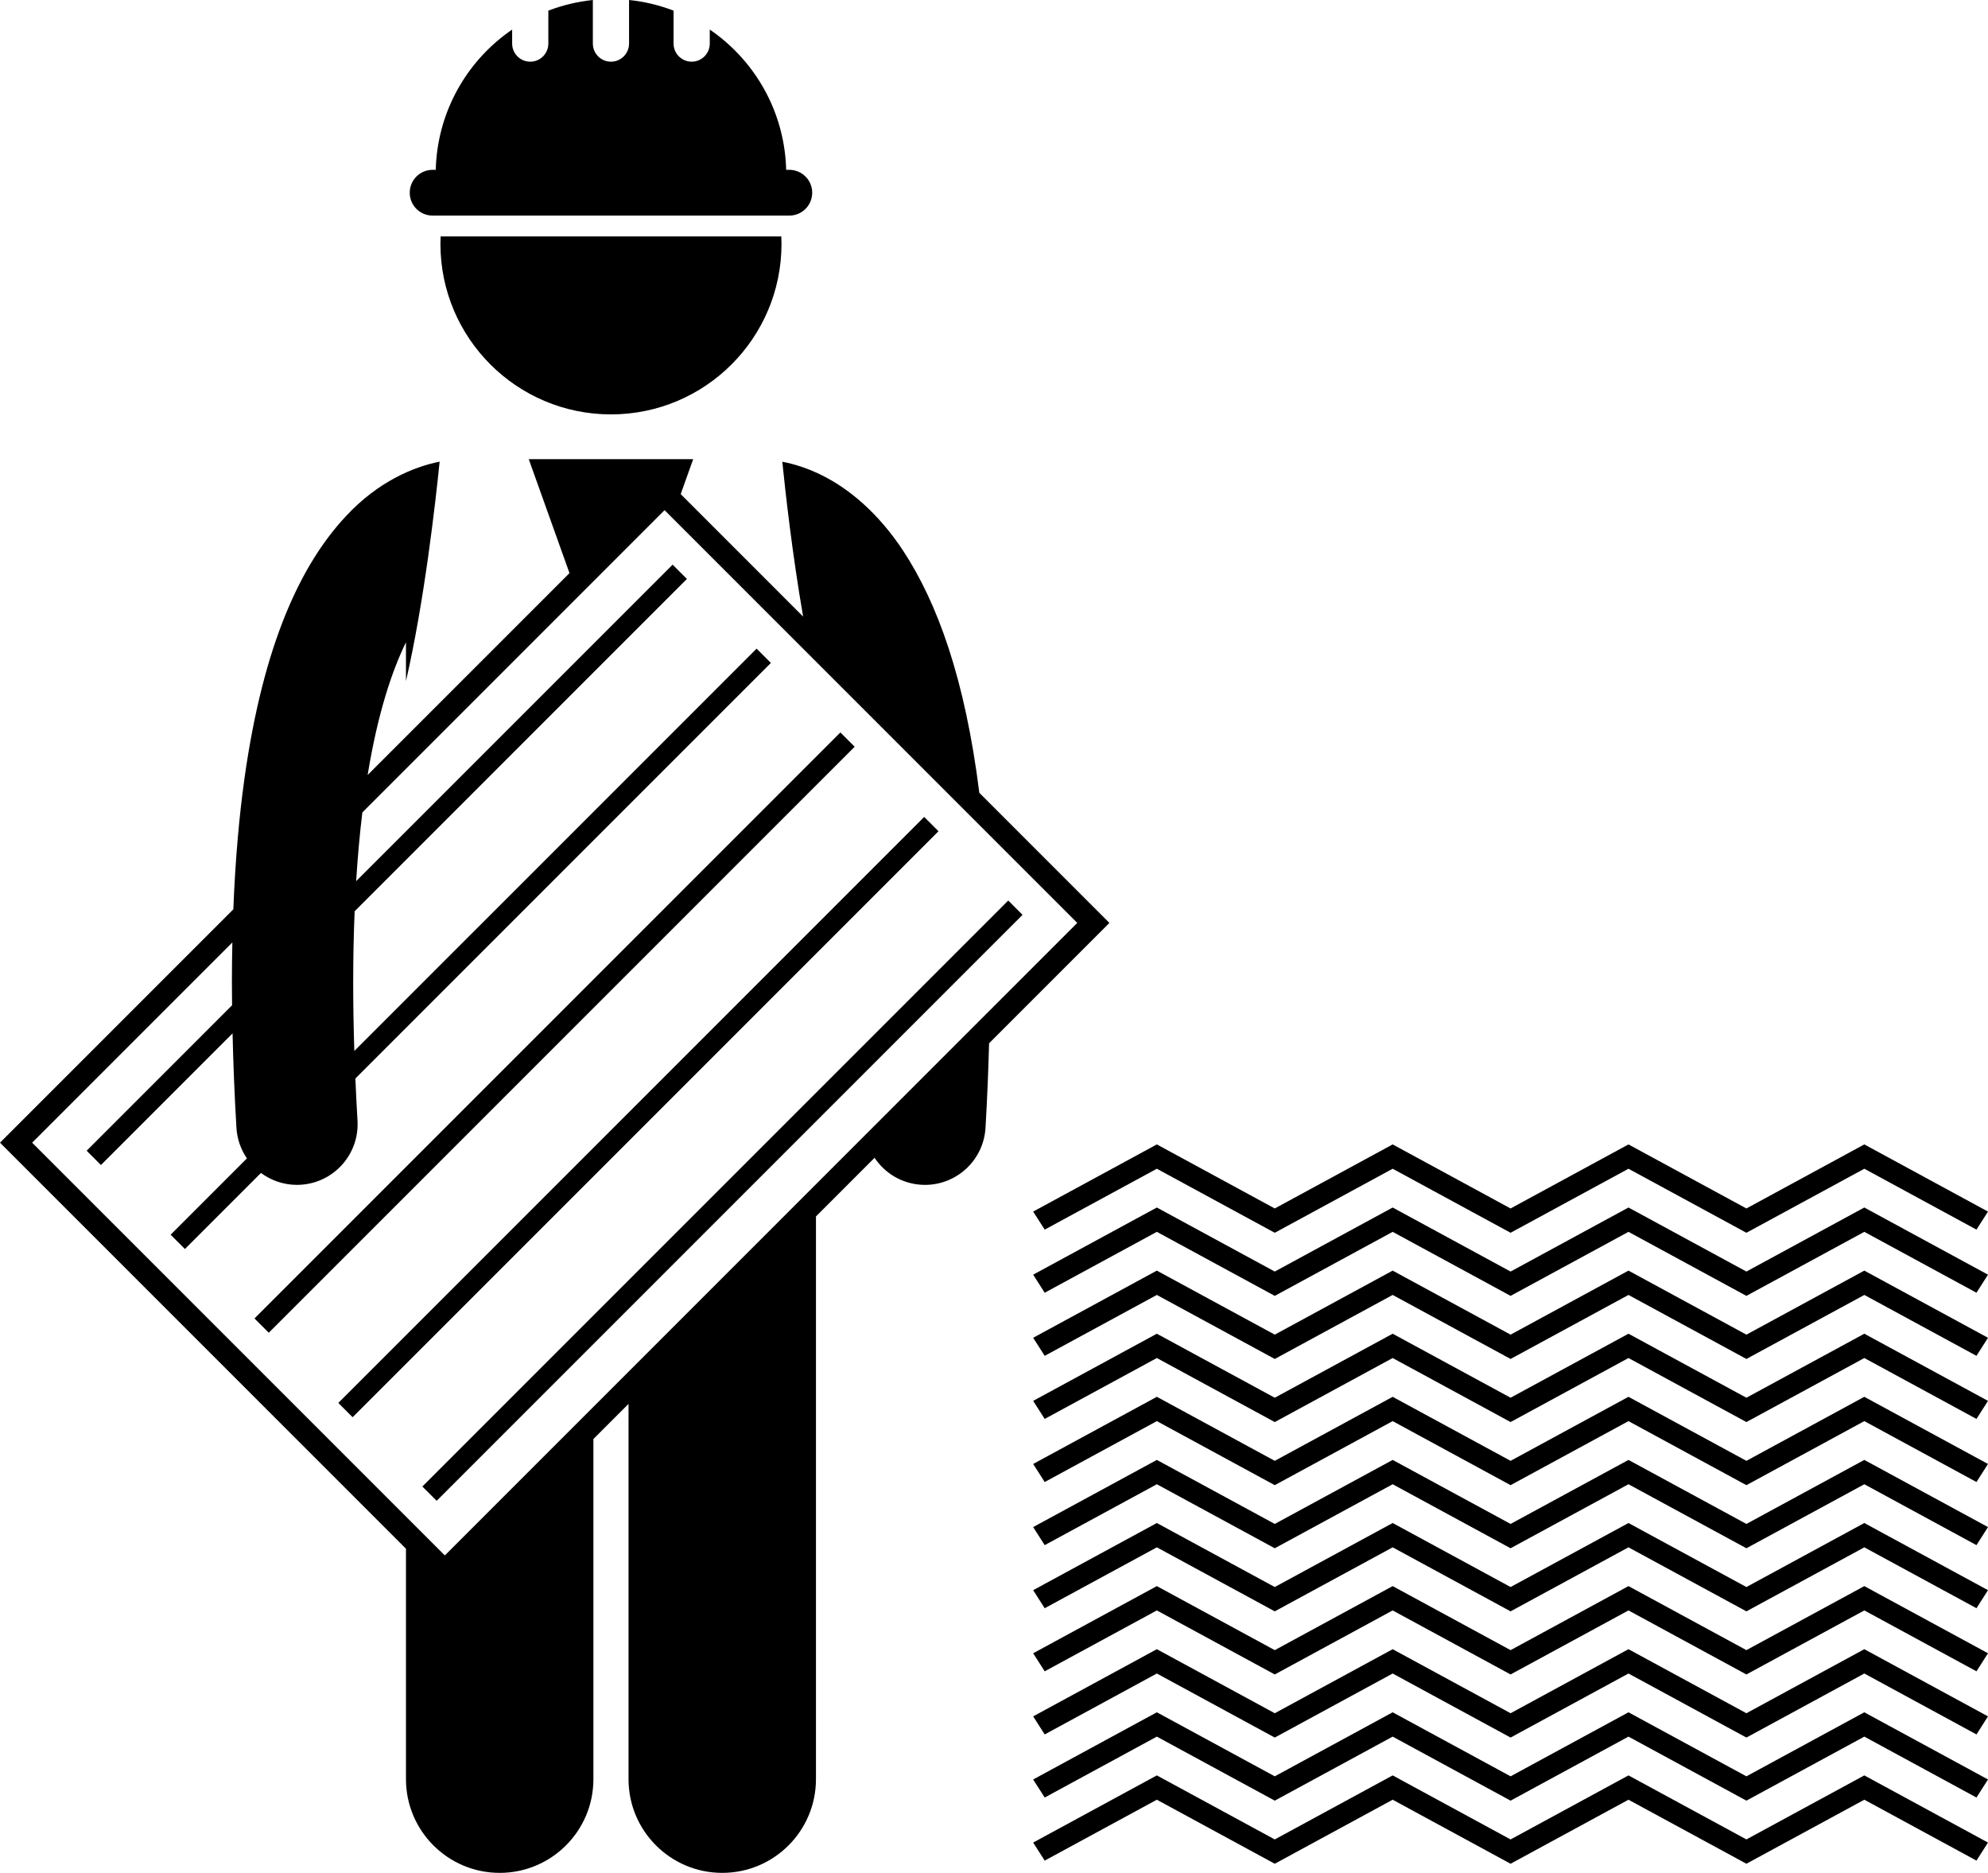 <?xml version="1.0" encoding="utf-8"?>
<!-- Generator: Adobe Illustrator 23.0.2, SVG Export Plug-In . SVG Version: 6.00 Build 0)  -->
<svg version="1.1" id="Layer_1" xmlns="http://www.w3.org/2000/svg" xmlns:xlink="http://www.w3.org/1999/xlink" x="0px" y="0px"
	 viewBox="0 0 262.286 247.056" enable-background="new 0 0 262.286 247.056" xml:space="preserve">
<g>
	<polygon points="230.411,242.644 214.852,234.199 199.298,242.646 183.74,234.199 168.185,242.646 152.627,234.199 
		136.31,243.058 137.833,245.439 152.627,237.406 168.185,245.853 183.74,237.406 199.298,245.853 214.852,237.406 
		230.411,245.851 245.969,237.406 260.764,245.439 262.286,243.058 245.966,234.199 	"/>
	<polygon points="245.966,225.875 230.411,234.32 214.852,225.875 199.298,234.32 183.74,225.875 168.185,234.32 
		152.627,225.875 136.31,234.736 137.833,237.117 152.627,229.083 168.185,237.529 183.74,229.083 199.298,237.529 
		214.852,229.083 230.411,237.529 245.969,229.083 260.764,237.117 262.286,234.736 	"/>
	<polygon points="245.966,217.55 230.411,225.998 214.852,217.55 199.298,225.998 183.74,217.552 168.185,225.998 
		152.627,217.55 136.31,226.412 137.833,228.794 152.627,220.758 168.185,229.207 183.74,220.758 199.298,229.207 
		214.852,220.758 230.411,229.207 245.969,220.758 260.764,228.794 262.286,226.412 	"/>
	<polygon points="245.966,209.228 230.411,217.673 214.852,209.228 199.298,217.675 183.74,209.228 168.185,217.675 
		152.627,209.228 136.31,218.087 137.833,220.468 152.627,212.436 168.185,220.883 183.74,212.436 199.298,220.883 
		214.852,212.436 230.411,220.883 245.969,212.436 260.764,220.468 262.286,218.087 	"/>
	<polygon points="245.966,200.906 230.411,209.35 214.852,200.906 199.298,209.35 183.74,200.906 168.185,209.35 
		152.627,200.906 136.31,209.765 137.833,212.146 152.627,204.113 168.185,212.558 183.74,204.113 199.298,212.558 
		214.852,204.113 230.411,212.558 245.969,204.113 260.764,212.146 262.286,209.765 	"/>
	<polygon points="245.966,192.583 230.411,201.027 214.852,192.583 199.298,201.027 183.74,192.583 168.185,201.027 
		152.627,192.583 136.31,201.442 137.833,203.824 152.627,195.791 168.185,204.236 183.74,195.791 199.298,204.236 
		214.852,195.791 230.411,204.236 245.969,195.791 260.764,203.824 262.286,201.442 	"/>
	<polygon points="245.966,184.257 230.411,192.704 214.852,184.257 199.298,192.703 183.74,184.259 168.185,192.704 
		152.627,184.257 136.31,193.117 137.833,195.498 152.627,187.465 168.185,195.912 183.74,187.465 199.298,195.912 
		214.852,187.465 230.411,195.912 245.969,187.465 260.764,195.498 262.286,193.117 	"/>
	<polygon points="245.966,175.935 230.411,184.379 214.852,175.935 199.298,184.379 183.74,175.935 168.185,184.379 
		152.627,175.935 136.31,184.794 137.833,187.175 152.627,179.142 168.185,187.589 183.74,179.142 199.298,187.587 
		214.852,179.142 230.411,187.587 245.969,179.142 260.764,187.175 262.286,184.794 	"/>
	<polygon points="245.966,167.611 230.411,176.057 214.852,167.611 199.298,176.057 183.74,167.611 168.185,176.057 
		152.627,167.611 136.31,176.471 137.833,178.853 152.627,170.82 168.185,179.265 183.74,170.82 199.298,179.265 
		214.852,170.82 230.411,179.265 245.969,170.82 260.764,178.853 262.286,176.471 	"/>
	<polygon points="245.966,159.287 230.411,167.734 214.852,159.287 199.298,167.734 183.74,159.287 168.185,167.734 
		152.627,159.287 136.31,168.146 137.833,170.529 152.627,162.496 168.185,170.942 183.74,162.496 199.298,170.942 
		214.852,162.496 230.411,170.942 245.969,162.496 260.764,170.529 262.286,168.148 	"/>
	<polygon points="245.966,150.964 230.411,159.412 214.852,150.964 199.298,159.412 183.74,150.964 168.185,159.412 
		152.627,150.964 136.31,159.824 137.833,162.204 152.627,154.172 168.185,162.619 183.74,154.172 199.298,162.619 
		214.852,154.172 230.411,162.619 245.969,154.172 260.764,162.204 262.286,159.824 	"/>
	<path d="M53.562,234.693c0,6.83,5.537,12.363,12.363,12.363c6.828,0,12.365-5.533,12.365-12.363v-44.868
		l4.635-4.635v49.503c0,6.83,5.537,12.363,12.363,12.363c6.828,0,12.365-5.533,12.365-12.363v-74.231l7.731-7.731
		c1.345,2.016,3.579,3.403,6.186,3.556c0.158,0.009,0.316,0.014,0.474,0.014c4.204,0,7.731-3.283,7.979-7.534
		c0.227-3.897,0.377-7.597,0.472-11.146l15.876-15.876l-17.166-17.166c-1.897-15.144-5.555-25.065-10.027-31.899
		c-3.283-4.985-7.126-8.183-10.678-9.953c-1.946-0.982-3.752-1.523-5.287-1.818
		c0.402,3.981,1.318,12.186,2.745,20.423L89.808,65.179l1.647-4.608H69.762l5.373,15.03L51.273,99.462l-2.767,2.767
		c1.328-8.131,3.205-13.716,5.056-17.506v5.117c2.417-10.456,3.897-23.566,4.441-28.943
		c-3.373,0.672-8.09,2.584-12.371,7.203c-5.908,6.316-10.879,16.784-13.375,34.566c0,0.001-0.001,0.002-0.001,0.004
		c-0.714,5.102-1.217,10.841-1.471,17.28L0,150.736l53.562,53.562V234.693z M4.242,150.734l26.413-26.413
		c-0.035,1.719-0.059,3.468-0.059,5.283c0,0.979,0.014,1.995,0.023,3.005l-19.186,19.187l1.885,1.886
		l17.365-17.365c0.091,3.941,0.251,8.071,0.511,12.454c0.088,1.502,0.592,2.878,1.384,4.036l-10.067,10.067
		l1.886,1.886l10.032-10.032c1.335,0.987,2.978,1.572,4.746,1.572c0.158,0,0.317-0.005,0.477-0.015
		c4.41-0.26,7.775-4.047,7.514-8.458c-0.112-1.904-0.202-3.748-0.28-5.557l54.821-54.821l-1.886-1.885
		L46.747,138.636c-0.1-3.159-0.149-6.173-0.149-9.032c0-3.333,0.07-6.45,0.191-9.395L90.628,76.371l-1.886-1.886
		l-41.753,41.752c0.204-3.276,0.481-6.293,0.818-9.069l39.873-39.872l54.448,54.448l-83.438,83.438L4.242,150.734z"
		/>
	<path d="M58.108,32.164c0,12.426,10.074,22.5,22.5,22.5c12.426,0,22.5-10.074,22.5-22.5c0-0.327-0.011-0.651-0.025-0.975
		H58.133C58.119,31.513,58.108,31.837,58.108,32.164z"/>
	<path d="M57.075,22.403c-1.666,0-3.016,1.353-3.016,3.018c0,1.668,1.35,3.018,3.016,3.018h0.402h46.262h0.4
		c1.668,0,3.018-1.35,3.018-3.018c0-1.666-1.35-3.018-3.018-3.018h-0.416c-0.011-0.419-0.032-0.837-0.065-1.25
		c-0.568-7.167-4.4-13.415-10.015-17.253V5.748c0,1.318-1.068,2.389-2.387,2.389c-1.318,0-2.389-1.07-2.389-2.389
		V1.402c-1.855-0.71-3.823-1.192-5.873-1.402v5.748c0,1.318-1.068,2.389-2.387,2.389
		c-1.32,0-2.389-1.07-2.389-2.389V0c-2.05,0.21-4.018,0.693-5.873,1.403V5.748
		c0,1.318-1.068,2.389-2.389,2.389c-1.318,0-2.387-1.07-2.387-2.389V3.902
		c-5.613,3.838-9.444,10.085-10.013,17.251c-0.033,0.413-0.055,0.831-0.065,1.25H57.075z"/>
	
		<rect x="18.519" y="134.906" transform="matrix(0.707 -0.707 0.707 0.707 -74.894 91.634)" width="109.333" height="2.667"/>
	
		<rect x="29.598" y="145.984" transform="matrix(0.707 -0.707 0.707 0.707 -79.502 102.78)" width="109.333" height="2.667"/>
	
		<rect x="40.675" y="157.062" transform="matrix(0.707 -0.707 0.707 0.707 -84.076 113.805)" width="109.333" height="2.667"/>
</g>
</svg>

